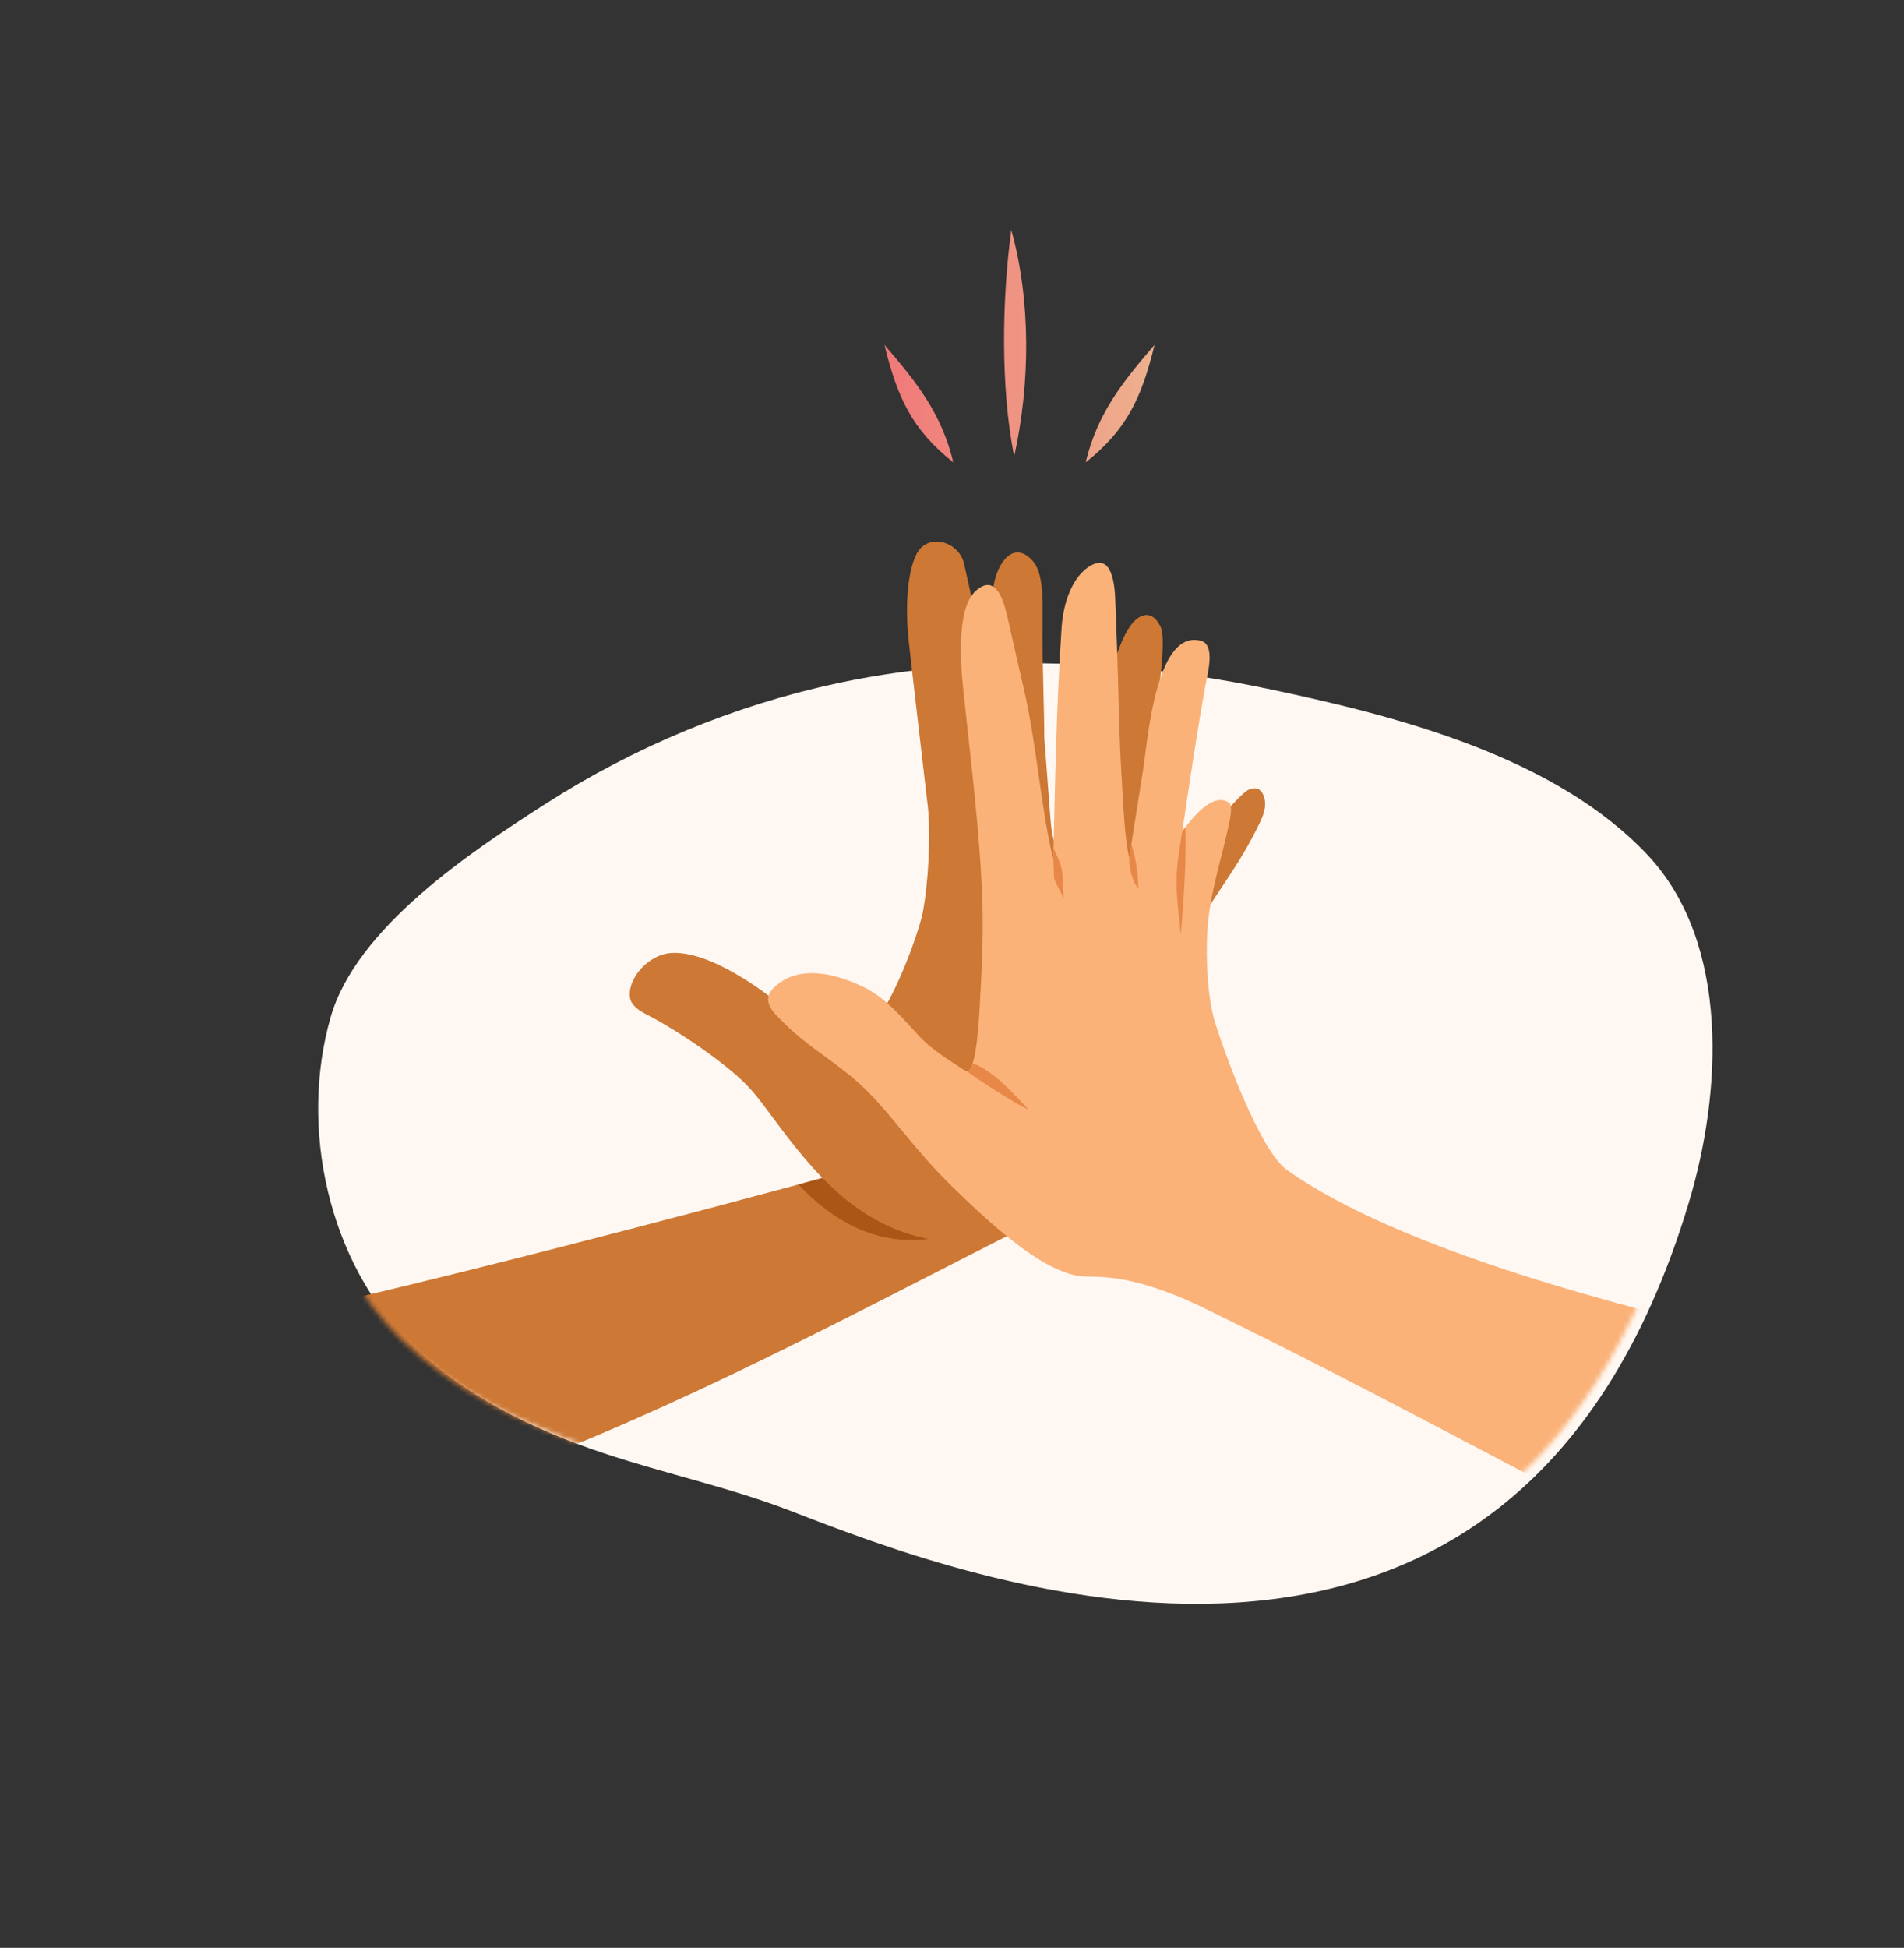 <svg xmlns="http://www.w3.org/2000/svg" width="396" height="405" viewBox="0 0 396 405" fill="none"><rect x="0" y="0" width="396" height="405" fill="#333333" stroke="none"/><path d="M200.501 138.372C221.826 136.923 243.467 138.912 264.338 143.357C290.882 148.953 323.556 157.389 342.72 177.821C359.979 196.249 358.021 227.554 351.27 249.959C314.569 372.534 199.996 327.928 164.62 314.213C151.868 309.275 138.371 306.435 125.387 302.092C110.694 297.183 96.433 290.128 85.408 279.308C68.285 262.411 62.183 234.495 68.765 211.499C74.109 192.838 98.062 176.997 113.569 167.066C132.067 155.237 152.636 146.695 174.085 142.071C182.793 140.204 191.609 139.023 200.458 138.397L200.501 138.372Z" fill="#FFF8F2"></path><mask id="mask0_108_64" style="mask-type:alpha" maskUnits="userSpaceOnUse" x="63" y="37" width="291" height="296"><path d="M255.225 37.805C276.55 36.356 259.354 94.86 280.225 99.305C306.769 104.901 321.345 156.39 340.509 176.822C357.768 195.25 355.81 226.554 349.059 248.959C312.358 371.534 197.785 326.929 162.409 313.213C149.657 308.276 136.16 305.436 123.176 301.092C108.483 296.183 94.222 289.129 83.197 278.309C66.074 261.412 59.972 233.496 66.554 210.499C71.898 191.838 95.851 175.997 111.358 166.067C129.857 154.237 58.276 97.43 79.725 92.805C88.433 90.939 139.376 58.431 148.225 57.805L255.225 37.805Z" fill="#FFF8F2"></path></mask><g mask="url(#mask0_108_64)"><path fill-rule="evenodd" clip-rule="evenodd" d="M210.331 47.808C208.385 62.186 208.08 80.705 210.934 94.91C214.258 79.891 214.461 62.644 210.331 47.808ZM183.951 71.704C190.562 79.405 195.8 85.864 198.275 96.136C189.711 89.368 186.605 82.626 183.951 71.704ZM240.122 71.704C233.51 79.405 228.272 85.864 225.797 96.136C234.361 89.368 237.467 82.626 240.122 71.704Z" fill="url(#paint0_linear_108_64)"></path><path fill-rule="evenodd" clip-rule="evenodd" d="M53.495 324.279C69.778 318.551 86.062 313.156 102.344 307.14C141.784 292.57 177.075 273.361 214.452 254.45C202.685 250.543 190.919 246.636 179.153 242.729C140.504 253.249 94.602 265.318 53.495 274.592V324.278L53.495 324.279Z" fill="#CD7835"></path><path fill-rule="evenodd" clip-rule="evenodd" d="M204.997 253.569C193.231 249.662 190.92 246.636 179.153 242.729C174.865 243.896 170.486 245.083 166.036 246.282C181.514 262.68 196.58 258.138 204.997 253.569Z" fill="#A95616"></path><path fill-rule="evenodd" clip-rule="evenodd" d="M177.453 215.708C174.136 215.487 169.555 213.58 166.776 212.901C161.938 208.063 148.665 197.707 139.75 198.136C134.78 198.375 130.327 203.634 131.055 207.569C131.325 209.027 132.85 210.112 134.543 210.967C139.112 213.275 147.151 218.395 152.96 223.399C156.162 226.158 158.066 228.779 159.797 231.117C167.057 240.927 174.579 250.844 186.311 255.606C193.067 258.347 203.019 259.898 212.893 255.883C223.962 251.382 224.592 244.423 231.887 227.576C234.911 220.591 237.911 213.594 240.849 206.568C242.531 202.544 245.323 199.127 247.426 195.208C252.031 186.627 257.653 180.444 262.266 170.518C263.476 167.915 263.251 166.144 262.573 164.935C261.942 163.811 260.942 163.672 259.735 164.184C257.679 165.055 250.427 174.219 244.45 180.797C242.609 182.822 240.017 185.626 237.765 186.793C234.902 188.277 235.089 183.463 235.409 181.741C235.876 179.237 236.499 172.179 237.569 165.653C239.916 151.341 243.008 133.66 241.376 130.308C239.669 126.802 237.3 127.625 235.703 129.374C232.275 133.126 230.136 143.958 229.785 145.241C227.945 151.958 226.658 159.415 225.022 166.222C223.866 171.034 219.489 183.628 218.467 170.139C218.041 164.522 217.615 158.905 217.188 153.288C217.214 148.661 216.789 138.211 216.828 131.139C216.861 124.982 217.161 119.142 214.677 116.496C210.607 112.162 207.497 117.352 206.745 121.286C205.926 125.576 205.108 129.867 204.289 134.157C203.032 128.523 201.775 122.889 200.519 117.255C199.439 112.412 192.827 110.747 190.611 115.214C188.468 119.537 188.332 127.336 188.998 133.3C190.269 144.698 191.629 156.087 192.945 167.48C193.648 173.563 193.053 184.092 191.871 189.945C190.909 194.705 183.253 216.094 177.452 215.708H177.453Z" fill="#CD7835"></path><path fill-rule="evenodd" clip-rule="evenodd" d="M212.036 177.034C211.022 172.384 209.351 169.585 208.584 164.672C207.732 159.208 207.189 153.027 206.475 147.432C205.945 143.273 205.591 138.445 204.326 134.473C204.079 137.265 204.25 139.756 204.367 142.552C204.888 154.977 205.073 166.336 212.036 177.033V177.034Z" fill="#A95616"></path><path fill-rule="evenodd" clip-rule="evenodd" d="M219.061 178.501C219.453 161.989 219.71 146.939 220.79 130.561C221.14 125.265 223.013 119.99 226.614 117.743C231.414 114.748 231.858 121.99 231.964 124.868C232.08 127.981 232.195 131.095 232.31 134.209C232.647 143.325 232.721 152.834 233.298 161.937C233.653 167.539 233.831 173.62 234.847 178.34C235.809 172.276 236.77 166.212 237.732 160.148C238.318 156.593 239.199 145.46 242.267 138.615C243.971 134.814 246.35 132.335 249.73 133.214C252.908 134.04 251.117 140.199 250.656 142.776C248.864 152.787 247.404 162.716 245.905 172.809C248.216 169.742 252.219 164.781 255.519 166.819C256.216 167.249 256.136 168.791 255.703 170.889C254.096 178.679 251.611 185.423 251.099 193.757C250.765 199.188 251.124 207.609 252.788 212.843C254.897 219.477 262.084 239.316 267.707 243.296C291.343 260.026 338.464 272.027 366.497 278.528V331.807C328.739 312.881 287.28 289.832 249.467 271.522C243.447 268.608 237.187 266.585 232.652 265.887C228.653 265.271 226.179 265.564 224.401 265.298C216.289 264.083 205.591 254.13 197.515 246.192C190.28 239.082 185.726 232.205 180.502 226.985C174.056 220.545 168.103 218.195 161.401 211.026C159.031 208.491 159.515 206.71 161.054 205.254C166.118 200.467 173.669 202.395 179.432 205.141C183.421 207.041 186.231 209.982 190.928 215.164C193.695 218.216 197.289 220.378 200.745 222.631C203.061 224.143 203.653 211.113 203.742 209.582C204.152 202.502 204.535 195.153 204.326 188.02C203.905 173.6 201.856 157.908 200.323 143.254C199.716 137.45 198.988 126.457 202.924 122.869C207.383 118.806 208.956 125.803 209.572 128.504C210.756 133.691 211.939 138.878 213.123 144.064C215.625 155.036 216.698 169.544 219.061 178.5V178.501Z" fill="#FAB279"></path><path fill-rule="evenodd" clip-rule="evenodd" d="M219.061 178.501L219.111 176.36C221.395 181.097 220.897 181.144 221.225 186.755C218.678 181.542 219.399 184.294 219.061 178.501ZM234.846 178.34L235.307 175.429C236.301 179.044 236.598 180.604 236.769 184.832C236.086 184.02 234.833 181.75 234.846 178.34V178.34ZM245.904 172.809C246.098 172.552 246.305 172.28 246.523 172C246.821 177.94 246.102 188.976 245.584 194.288C244.447 183.973 244.245 182.531 245.904 172.81V172.809ZM201.136 222.751C201.597 222.727 201.979 222.088 202.296 221.101C206.513 222.435 211.476 228.08 213.893 230.713C210.941 229.335 203.929 224.833 201.137 222.752L201.136 222.751Z" fill="#E88848"></path></g><defs><linearGradient id="paint0_linear_108_64" x1="183.951" y1="71.972" x2="240.122" y2="71.972" gradientUnits="userSpaceOnUse"><stop stop-color="#F07878"></stop><stop offset="1" stop-color="#EEB18E"></stop></linearGradient></defs></svg>